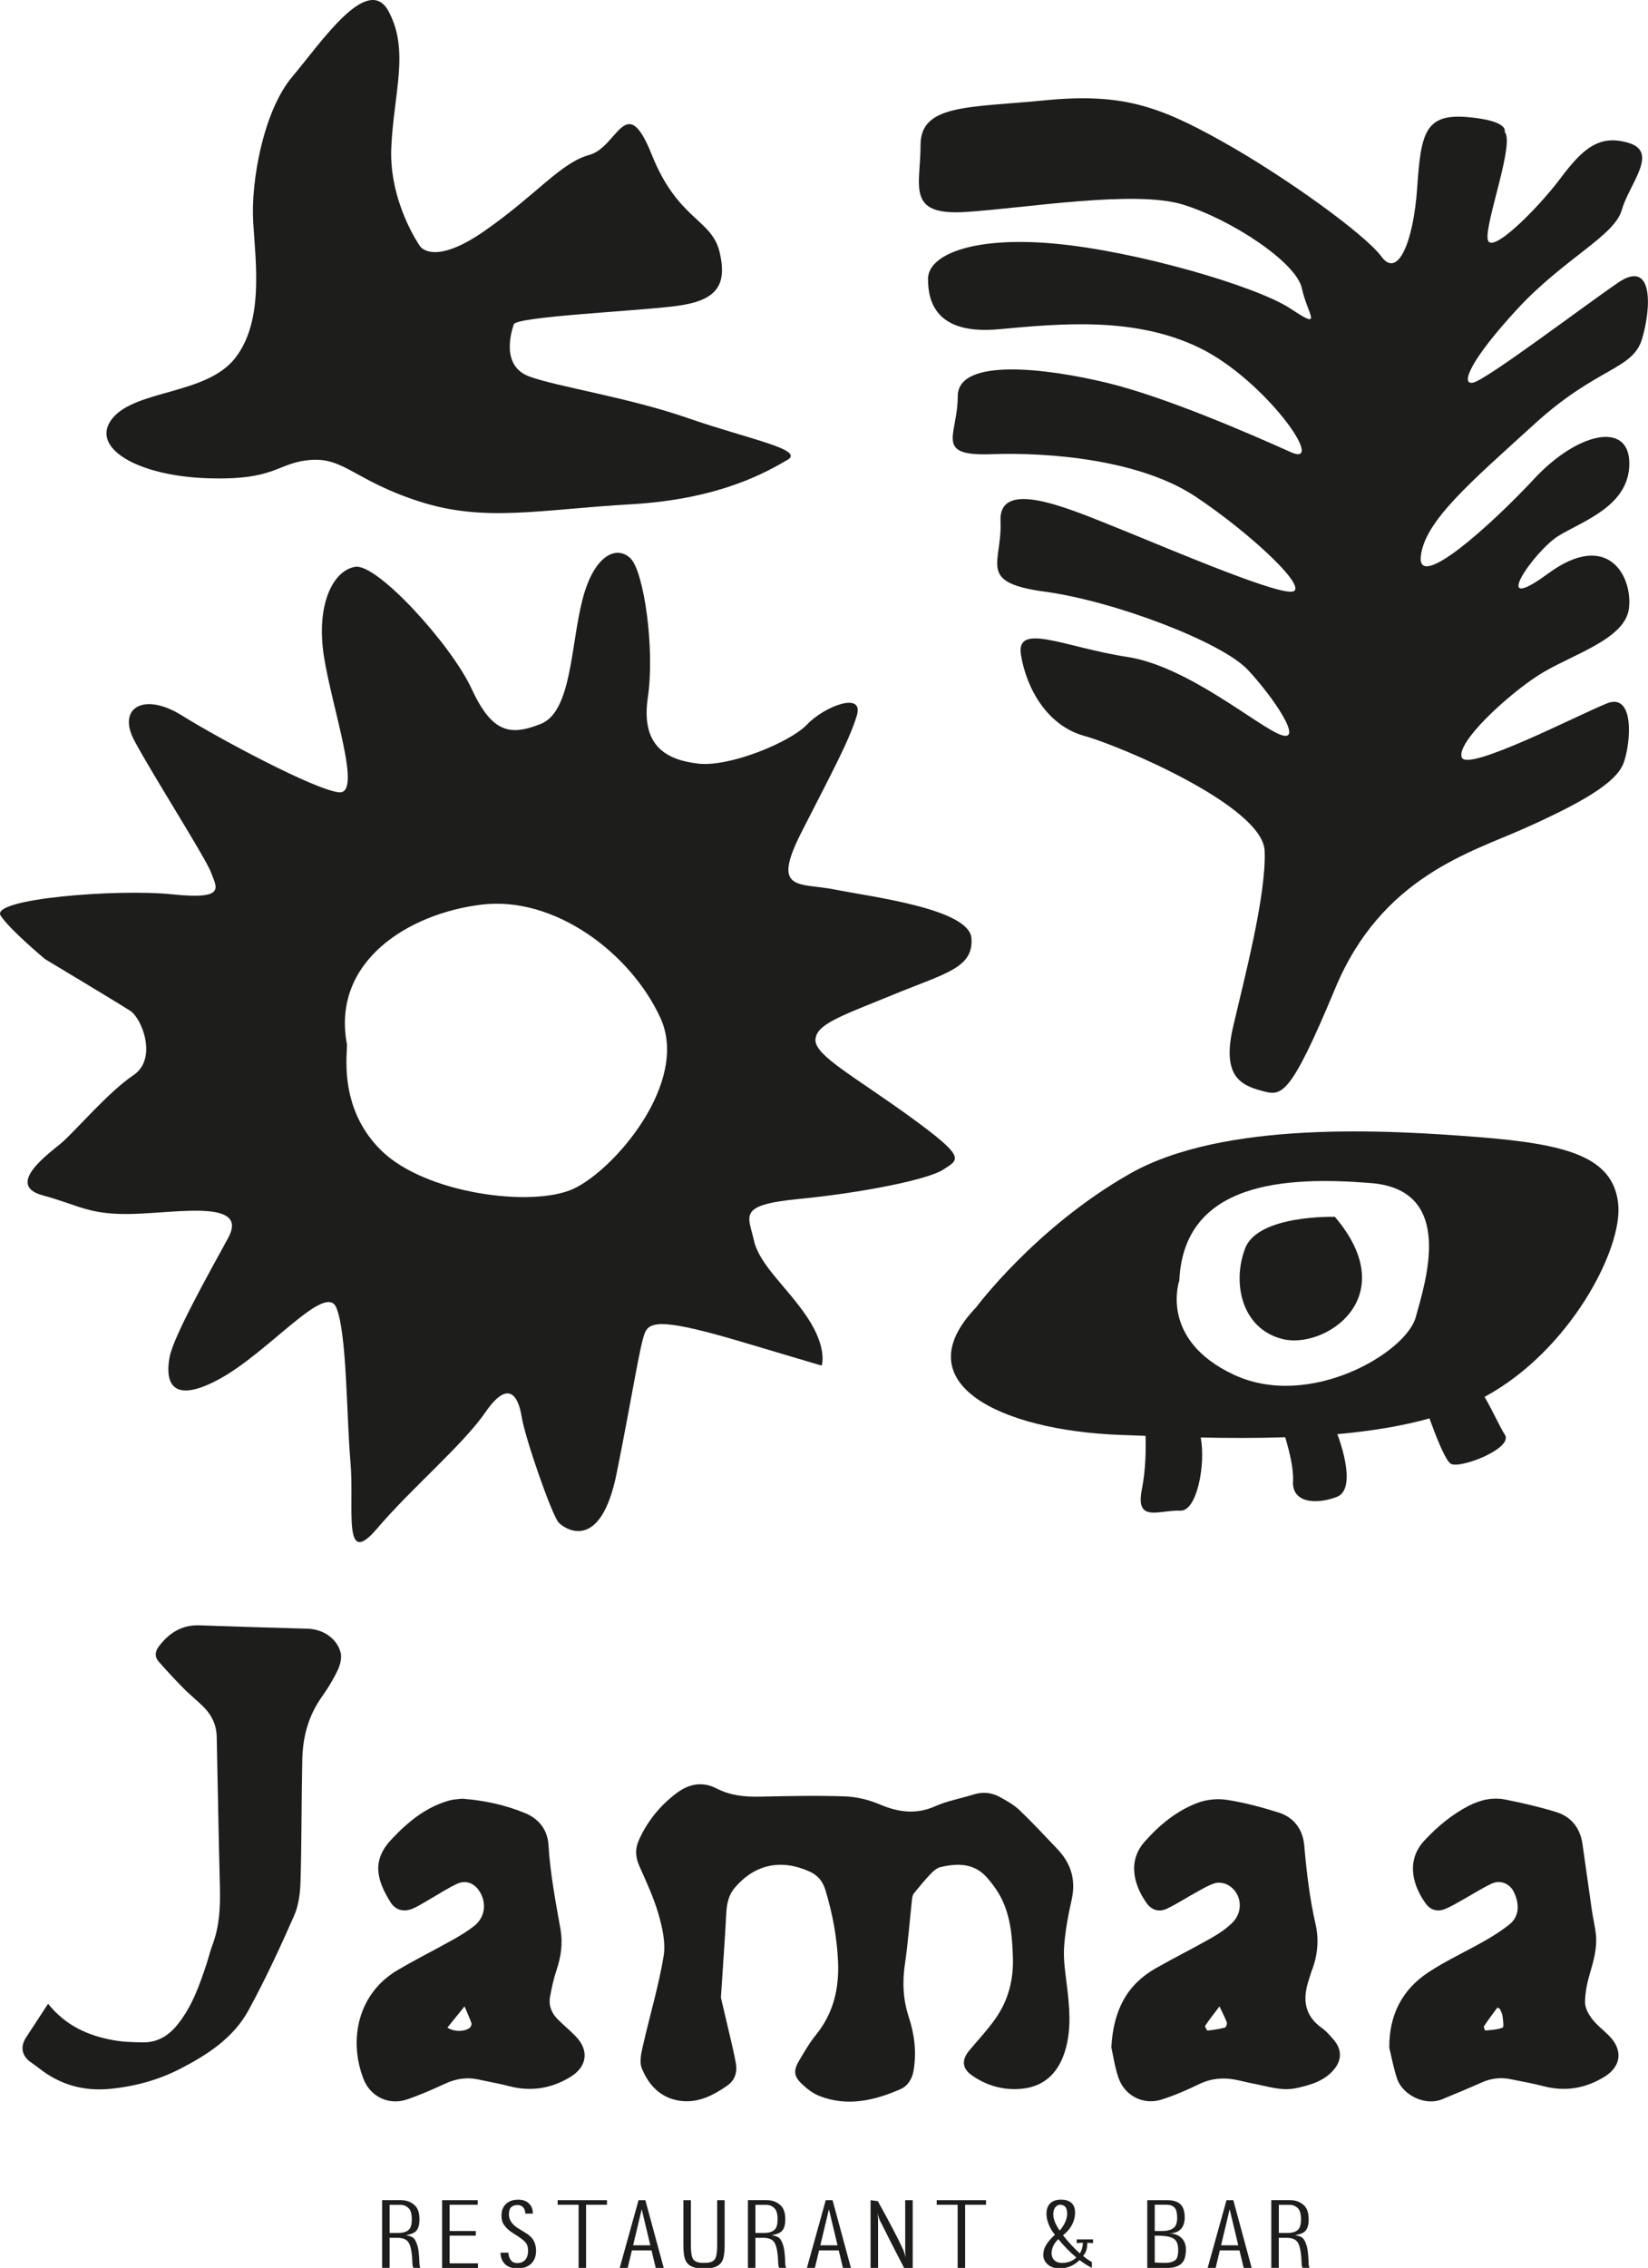 <?xml version="1.0" encoding="UTF-8"?>
<svg id="_Слой_1" data-name="Слой_1" xmlns="http://www.w3.org/2000/svg" version="1.1" viewBox="0 0 712.42 979.69">
  <!-- Generator: Adobe Illustrator 30.0.0, SVG Export Plug-In . SVG Version: 2.1.1 Build 123)  -->
  <defs>
    <style>
      .st0 {
        fill: #1d1d1b;
      }
    </style>
  </defs>
  <g>
    <path class="st0" d="M311.63,862.85c.96,4.07,2.61,11,4.21,17.93.81,3.53,1.67,7.06,2.28,10.63.65,3.87-.46,7.25-3.79,9.57-5.8,4.04-12.06,7.29-19.33,6.63-8.85-.8-14.49-6.49-17.59-14.26-1.09-2.74-.17-6.55.54-9.71,2.92-12.87,6.75-25.57,8.92-38.56.96-5.77-.5-12.26-2.16-18.06-2.07-7.22-5.3-14.13-8.36-21.02-1.74-3.91-1.83-7.49-.08-11.33,3.73-8.18,9.23-14.89,16.41-20.23,5.29-3.94,11.07-4.95,17.05-1.88,5.87,3.01,12.02,3.68,18.48,3.55,12.31-.25,24.64-.54,36.94-.12,5.1.18,10.44,1.47,15.15,3.47,8.11,3.44,15.76,4.46,24.11.74,5.2-2.32,10.98-3.29,16.46-5.02,4-1.26,7.83-.87,11.4,1.11,2.98,1.65,6.06,3.37,8.5,5.69,5.62,5.36,10.89,11.08,16.26,16.69,5.94,6.2,8.16,13.34,6.25,21.92-1.51,6.78-2.84,13.68-3.28,20.59-.35,5.54.57,11.2,1.24,16.77,1.08,8.95,1.92,17.91-.46,26.75-2.64,9.8-8.56,16.58-19.13,17.6-7.82.75-15.27-1.34-21.7-5.94-4.17-2.98-4.22-6.69-.88-10.67,3.83-4.55,7.93-8.92,11.32-13.77,5.41-7.74,7.76-16.55,7.48-26.01-.28-9.63-1.01-19.2-6.01-27.78-1.46-2.5-3.26-4.86-5.17-7.04-5.53-6.3-12.69-6.28-20.05-4.57-1.54.36-3.04,1.6-4.18,2.8-2.58,2.69-4.96,5.58-7.32,8.47-.52.63-.77,1.6-.86,2.45-1.04,9.41-1.72,18.87-3.1,28.23-1.16,7.86-.79,15.37,1.71,22.95,2.45,7.44,3.36,15.15,2.05,22.99-.61,3.61-2.48,6.67-5.74,8.09-11.24,4.9-22.85,7.6-34.86,2.96-2.9-1.12-5.59-3.22-7.87-5.41-3.33-3.2-3.48-5.77-1.08-9.79,2.27-3.81,4.48-7.72,7.26-11.14,7.72-9.47,10.21-20.31,9.61-32.23-.52-10.44-2.42-20.58-5.48-30.56-1.16-3.78-3.31-6.3-6.85-7.89-12.29-5.5-23.53-3.16-32.21,6.91-2.58,2.99-3.51,6.66-3.72,10.64-.6,11.28-1.42,22.55-2.35,36.87Z"/>
    <path class="st0" d="M20.78,865.57c7.62,9.51,17.36,13.8,28.24,15.75,4.33.78,8.82.9,13.23.91,5.96.02,10.65-2.95,14.3-7.42,6.44-7.88,9.75-17.33,12.86-26.83.84-2.59,1.46-5.25,2.43-7.79,3.03-8,3.43-16.29,3.22-24.72-.55-21.79-.9-43.59-1.38-65.39-.1-4.74-1.98-8.88-5.22-12.25-2.86-2.97-6.16-5.52-9.06-8.46-3.74-3.78-7.38-7.69-10.88-11.7-1.73-1.99-1.49-4.29.1-6.4,4.44-5.89,10.01-9.45,17.73-9.16,15.53.57,31.06,1.01,46.59,1.45,6.54.18,12.52,3.99,14.26,10.12.64,2.24-.04,5.26-1.08,7.48-1.91,4.09-4.28,8.03-6.91,11.71-5.8,8.11-8.31,17.24-8.52,26.99-.39,17.55-.27,35.12-.77,52.67-.14,5.04-.77,10.45-2.77,14.99-6.09,13.82-12.46,27.57-19.69,40.82-6.49,11.91-17.65,19.19-29.45,25.27-9.4,4.84-19.4,7.6-30.01,8.69-11.83,1.22-22.14-1.72-31.36-9.04-1.11-.88-2.28-1.67-3.43-2.49-3.78-2.69-4.54-6.64-1.99-10.57,3.11-4.79,6.26-9.56,9.56-14.6Z"/>
    <path class="st0" d="M600.58,884.62c-.11-14.05,5.44-25.06,16.87-32.61,7.8-5.14,16.41-9.06,24.55-13.71,3.66-2.09,7.26-4.38,10.54-7.01,5.15-4.14,3.76-10.48,1.68-14.37-1.82-3.4-5.8-4.89-9.3-3.27-4.18,1.94-8.09,4.48-12.13,6.73-2.55,1.42-5.05,2.96-7.72,4.11-3.42,1.48-6.48.82-8.66-2.12-5.14-6.93-9.2-18.16-.62-27.34,5.65-6.04,11.83-11.21,19.2-15,5.04-2.59,10.35-3.74,15.83-2.65,7.39,1.48,14.78,3.17,21.97,5.4,6.48,2.02,10.29,6.89,11.29,13.7,1.41,9.66,2.71,19.34,4.12,29.01.49,3.38,1.35,6.73,1.7,10.12.6,5.83-.96,11.35-2.61,16.91-1.19,4.01-2.05,8.25-2.09,12.4-.02,2.41,1.48,5.15,3.03,7.18,2.06,2.7,4.88,4.8,7.3,7.23,6.18,6.23,5.42,13.34-2.11,17.9-8.12,4.92-16.81,6.41-26.14,3.96-4.67-1.22-9.45-2.05-14.19-3.02-4.38-.9-8.57-.4-12.69,1.46-5.6,2.52-11.3,4.83-16.97,7.2-7.33,3.05-17.05-1.79-19.46-8.85-1.48-4.34-2.28-8.9-3.39-13.37ZM648.38,867.77l-1.06-.57c-1.96,2.68-3.97,5.32-5.81,8.08-.24.35.45,1.87.61,1.85,2.54-.25,5.19-.34,7.49-1.26.57-.23.14-3.31-.08-5.04-.13-1.05-.75-2.04-1.15-3.06Z"/>
    <path class="st0" d="M480.43,884.43c.86-16.16,6.8-27.12,19.15-34.16,7.88-4.49,16.02-8.52,23.9-13.01,3.38-1.93,6.77-4.14,9.46-6.91,4.83-4.99,3.67-12.89-2.14-16.11-1.58-.87-4-1.25-5.67-.72-3.02.96-5.8,2.71-8.62,4.25-4.06,2.22-7.94,4.8-12.11,6.75-3.33,1.56-6.48.66-8.63-2.3-4.99-6.89-8.89-17.67-.98-26.61,6.46-7.31,13.85-13.4,22.94-16.83,3.88-1.47,8.62-1.92,12.72-1.28,7.52,1.17,14.97,3.17,22.24,5.45,6.67,2.09,10.52,7.32,11.12,14.17,1,11.46,2.33,22.83,4.9,34.08,1.56,6.81.88,13.64-1.69,20.22-.51,1.31-.84,2.69-1.28,4.03-2.72,8.16-1.86,15.27,5.74,20.63,1.87,1.32,3.4,3.16,4.93,4.89,3.77,4.3,3.8,8.99-.01,13.32-4.23,4.8-10.08,6.44-16.05,7.73-6.47,1.4-12.57-.87-18.78-2-2.08-.38-4.13-.91-6.2-1.38-5.87-1.33-11.49-1.03-17.06,1.68-5.24,2.55-10.64,4.88-16.18,6.64-7.92,2.52-16.03-1.65-18.68-9.58-1.61-4.82-2.33-9.93-3.01-12.94ZM527.18,866.71c-2.41,3.19-4.4,5.7-6.18,8.36-.23.34.74,2.11,1.04,2.08,2.53-.25,5.06-.66,7.51-1.29.45-.12,1.01-1.61.79-2.21-.72-2.03-1.76-3.95-3.17-6.94Z"/>
    <path class="st0" d="M199.73,776.99c9.78.73,18.7,2.73,27.25,6.22,6.07,2.48,9.73,7.39,10.11,13.64.74,12.34,3.05,24.38,5.2,36.49,1.06,5.96.27,11.8-1.67,17.58-1.28,3.8-2.14,7.76-2.85,11.71-.68,3.84.76,7.17,3.52,9.86,2.46,2.4,5.09,4.61,7.49,7.05,5.98,6.06,5.12,13.19-2.2,17.65-8.22,5.01-17.01,6.44-26.42,3.99-4.38-1.14-8.86-1.9-13.29-2.88-5.02-1.1-9.74-.38-14.41,1.78-5.39,2.48-10.85,4.9-16.46,6.81-7.84,2.66-15.82-1.05-18.85-8.81-6.57-16.85-2.45-36.85,14.53-46.92,7.88-4.68,16.12-8.76,24.12-13.25,3.24-1.82,6.47-3.76,9.35-6.09,4.58-3.71,5.3-9.81,2.16-14.78-2.23-3.52-5.84-5.03-9.65-3.31-3.92,1.78-7.55,4.21-11.31,6.35-2.45,1.4-4.82,2.95-7.37,4.15-3.98,1.88-7.83,1.2-10.15-2.49-6.36-10.12-7.93-18.33.41-27.19,7.06-7.5,14.86-13.97,25.04-16.8,1.91-.53,3.97-.55,5.43-.74ZM200.82,866.71c-2.82,3.48-5.1,6.3-7.41,9.16,2.92,1.96,7.82,1.81,9.77-.04.43-.41.82-1.33.65-1.82-.78-2.22-1.77-4.37-3.01-7.29Z"/>
  </g>
  <g>
    <path class="st0" d="M394,482.83c-24.05-17.48-41.71-26.78-41.48-33.63.23-6.85,11.28-10.37,33.82-19.61,22.54-9.25,34.47-11.44,33.61-24.25-.87-12.81-43.49-17.95-58.95-21.06s-27.83,1.29-14.54-24.76c13.29-26.05,20.59-39.51,23.92-50.33,3.33-10.82-14.13-3.99-21.43,3.73-7.3,7.72-33.6,18.51-47.07,16.95-13.47-1.56-24.95-7.32-21.83-28.52,3.12-21.2-1.7-54.34-7.43-60.09-5.74-5.75-15.68-2.01-20.79,17.64-5.11,19.65-4.63,48.47-18.04,53.81-13.41,5.34-21.14,3.79-29.94-15.22-8.81-19.01-40.79-54.17-50.29-52.64-9.5,1.54-17.03,16.1-13.53,38.64,3.5,22.53,16.71,59.66,6.55,58.77-10.16-.9-51.66-23.04-67.99-33.22-16.33-10.18-28.05-3.35-20.56,10.79,7.49,14.15,31.08,51.07,33.28,57.25,2.2,6.19,6.83,11.72-16.8,9.25-23.63-2.46-78.88,1.89-74.23,9.18,3.83,6.01,19.19,18.8,19.19,18.8,0,0,31.78,19.04,36.86,22.36,5.08,3.32,11.9,20.78,1.29,27.83s-25.66,24.71-31.18,29.34c-5.53,4.63-24.32,18.08-7.98,22.52,16.34,4.44,20.09,8.64,39.75,8,19.66-.64,49.48-6.07,40.4,10.46-9.07,16.53-23.47,42.36-25.24,51.19s-.91,21.65,20.97,9.97c21.88-11.68,46.44-42.35,51.07-31.08,4.62,11.27,4.35,46.83,6.1,66.72,1.74,19.88-3.6,46.38,11.45,28.73,15.04-17.65,37.16-36.18,46.89-50.3,9.74-14.12,14.15-7.49,15.68,2.01,1.53,9.5,13.2,42.87,16.06,45.74,2.87,2.88,18.1,12.84,24.99-21.39,6.89-34.23,10.01-55.43,12.23-60.73,2.22-5.3,9.2-5.74,42.8,4.25l33.6,9.99s2.66-7.51-6.16-20.77c-8.82-13.26-20.73-22.56-23.15-33.38-2.42-10.83-7.27-15.25,19.68-17.87,26.95-2.62,55.67-8.32,62.31-12.73,6.63-4.41,10.17-4.84-13.89-22.33ZM247.62,513.66c-17.68,7.93-63.62,2.12-82.81-16.68-19.19-18.8-14.35-43.31-14.86-46.02-6.6-35.49,26.26-56.23,58.07-60.17,31.81-3.93,64.69,21.07,77.47,48.92,12.78,27.85-20.19,66.02-37.87,73.95Z"/>
    <path class="st0" d="M181.56,106.34s5.63,9.01,28.16-6.76c22.53-15.77,32.66-29.28,45.05-32.66,12.39-3.38,15.77-28.16,27.03,0,11.26,28.16,25.9,27.65,29.28,41.98,3.38,14.33-1.13,21.09-19.15,23.34-18.02,2.25-68.7,4.51-69.83,7.88s-5.63,18.02,6.76,22.53c12.39,4.51,42.8,9.01,68.7,18.02,25.9,9.01,50.68,13.52,42.8,18.02s-28.16,16.89-67.58,19.15c-39.42,2.25-63.07,7.88-91.23-1.13-28.16-9.01-32.66-19.15-47.3-18.02-14.64,1.13-14.64,9.01-45.05,7.88-30.41-1.13-50.68-13.52-40.55-25.9,10.14-12.39,40.55-10.14,52.94-25.9,12.39-15.77,9.01-40.55,7.88-58.57-1.13-18.02,4.51-48.43,16.89-63.07,12.39-14.64,32.66-45.05,41.67-28.16,9.01,16.89,2.25,34.92,1.13,58.57s12.39,42.8,12.39,42.8Z"/>
    <path class="st0" d="M650.43,57s2.41-4.82-16.08-6.43c-18.49-1.61-20.1,7.24-21.71,30.55-1.61,23.32-8.34,39.4-15.43,29.75-7.08-9.65-41.66-34.57-69-49.85-27.34-15.28-43.42-20.91-76.39-17.69-32.97,3.22-53.87,1.61-53.87,19.3s-6.43,30.55,19.3,28.95c25.73-1.61,73.17-9.65,94.08-3.22,20.91,6.43,49.05,24.93,51.46,36.18,2.41,11.26,9.65,18.49-4.82,8.84-14.47-9.65-66.74-24.93-102.12-28.14-35.38-3.22-54.68,4.82-54.68,15.28,0,10.45,4.02,24.12,30.55,21.71,26.53-2.41,58.7-5.63,86.84,8.04,28.14,13.67,55.48,52.26,39.4,45.03-16.08-7.24-53.87-23.79-79.6-29.98-25.73-6.2-64.33-11.02-64.33,5.86,0,16.89-10.45,25.91,14.47,25.02,24.93-.9,64.33,2.32,88.45,18.4,24.12,16.08,50.66,41.01,41.01,41.01-9.65,0-56.28-20.1-76.39-28.14-20.1-8.04-49.85-20.91-49.05-2.41.8,18.49-10.45,26.53,19.3,30.55,29.75,4.02,76.39,21.71,87.64,33.77,11.26,12.06,24.12,31.36,14.47,28.14-9.65-3.22-40.2-29.75-66.74-33.77-26.53-4.02-48.24-15.28-45.83-.8,2.41,14.47,11.26,30.46,27.34,34.93,16.08,4.47,77.19,30.45,77.99,49.62.8,19.17-8.84,55.35-13.67,76.26-4.82,20.91,3.22,24.93,12.06,27.34,8.84,2.41,12.06,4.02,32.16-44.22,20.1-48.24,58.7-58.7,82.01-69.15,23.32-10.45,39.4-19.3,42.62-28.14,3.22-8.84,4.82-30.55-7.24-25.73-12.06,4.82-60.3,29.75-62.72,23.32-2.41-6.43,19.3-26.53,32.97-35.38,13.67-8.84,37.6-15.28,39.3-28.95,1.7-13.67-8.91-34.17-34.96-15.08-26.05,19.1-5.95-9.85,4.5-16.28,10.45-6.43,30.71-12.87,30.63-31.36-.08-18.49-22.59-13.21-41.09,6.66-18.49,19.87-50.66,48.82-49.05,33.54,1.61-15.28,21.71-32.16,49.05-57.09,27.34-24.93,42.62-23.32,46.64-36.99,4.02-13.67,4.82-34.57-10.45-24.12-15.28,10.45-57.09,42.15-62.72,43.18s-.8-10.22,19.3-31.93c20.1-21.71,41.81-31.36,45.03-42.62,3.22-11.26,16.08-24.93,3.22-28.95-12.87-4.02-20.1,2.41-29.75,15.28-9.65,12.87-29.75,32.97-31.36,26.53-1.61-6.43,11.9-42.23,7.24-46.64Z"/>
    <g>
      <path class="st0" d="M699.52,519.81c-2.32-20.21-22.22-25.61-60.79-28.64-38.57-3.03-109.58-7.31-150.36,15.88-40.78,23.19-66.47,57.79-66.47,57.79-31.49,32.83,10.8,53.03,62.13,55,3.67.14,7.4.28,11.18.42.19,5.88.08,14.67-1.6,23.16-2.88,14.59,7.4,8.79,16.67,9.15,7.21.28,11-20.17,8.78-31.6,12.11.25,24.41.29,36.52-.11,1.74,5.74,3.71,13.57,3.38,18.88-.57,9.26,9.44,10.42,18.86,6.92,7.56-2.82,3.64-18.19.31-27.14,14.12-1.27,27.62-3.4,39.83-6.8,2.71,7.55,6.78,17.98,9.15,19.55,3.77,2.5,27.48-6.68,23.38-12.62-1.92-2.78-4.94-9.78-8.73-16.23,36.88-19.87,59.99-64.15,57.76-83.6ZM612,569.05c-4.21,15.31-45.89,40.01-78.54,24.83-32.65-15.18-23.65-40.74-23.65-40.74,1.99-42.85,46.26-45.04,82.88-42.08,36.62,2.96,23.52,42.68,19.31,57.99Z"/>
      <path class="st0" d="M538.32,539.14c-5.67,14.48-1.95,34.74,16.13,39.3,18.08,4.56,52.45-17.8,22.61-52.8,0,0-33.07-.98-38.74,13.5Z"/>
    </g>
  </g>
  <g>
    <path class="st0" d="M173.41,950.42c2.38,0,4.37.77,5.96,2.3,1.31,1.25,1.97,3.26,1.97,6.02,0,2.44-.55,4.17-1.65,5.18-.82.77-2.24,1.3-4.26,1.61,1.45.26,2.47.61,3.05,1.04.85.61,1.55,1.91,2.09,3.89.4,1.42.66,3.92.75,7.5.03.61.15,1.18.38,1.71h-2.97c-.26-.42-.41-1.02-.44-1.82-.15-5.06-.81-8.25-1.97-9.57-.91-1.06-2.38-1.59-4.41-1.59h-3.49v12.98h-3.24v-29.27h8.24ZM168.42,964.57h3.87c2.08,0,3.6-.5,4.56-1.51.78-.79,1.17-2.26,1.17-4.39,0-2.3-.46-3.9-1.38-4.79-.98-.96-2.16-1.44-3.55-1.44h-4.66v12.12Z"/>
    <path class="st0" d="M206.52,950.42v1.99h-12.17v11.33h11.33v1.99h-11.33v11.98h12.27v1.99h-15.51v-29.27h15.41Z"/>
    <path class="st0" d="M228.7,965.62c1.95,1.49,2.97,3.67,3.05,6.52,0,2.52-.76,4.47-2.28,5.85-1.41,1.27-3.32,1.9-5.73,1.9-.22,0-.45,0-.67-.02-2.49-.11-4.33-1.01-5.5-2.7-.81-1.18-1.21-2.54-1.21-4.08h3.45c0,.98.22,1.87.67,2.68.61,1.13,1.51,1.73,2.7,1.8.17.01.33.02.5.02,1.18,0,2.17-.33,2.97-1,1.09-.91,1.63-2.39,1.63-4.45,0-1.51-.41-2.72-1.24-3.63-.83-.91-2.49-2.14-4.99-3.67-1.76-1.06-3.09-2.24-3.99-3.53-.7-.79-1.11-1.91-1.23-3.34-.03-.32-.04-.63-.04-.92,0-2.14.66-3.82,1.99-5.04,1.28-1.2,3.02-1.8,5.21-1.8h.36c1.83.06,3.28.61,4.35,1.67,1.1,1.07,1.65,2.52,1.65,4.33h-3.24c-.14-2.19-1.11-3.41-2.93-3.68-.14-.01-.28-.02-.42-.02-1.2,0-2.15.33-2.84.98-.61.7-.92,1.65-.92,2.86,0,.4.03.85.1,1.34.32,1.7,1.46,3.23,3.41,4.58.59.39,1.5.95,2.74,1.69,1.11.66,1.94,1.21,2.47,1.65Z"/>
    <path class="st0" d="M262.39,950.42v1.99h-9.03v27.28h-3.24v-27.28h-9.05v-1.99h21.32Z"/>
    <path class="st0" d="M278.98,950.42l7.94,29.27h-3.45l-1.82-7.57h-8.49l-1.82,7.57h-3.45l8.15-29.27h2.93ZM273.69,969.92h7.44l-3.72-15.57-3.72,15.57Z"/>
    <path class="st0" d="M313.26,950.42v19.5c0,3.08-.33,5.3-1,6.67-.93,1.9-2.78,2.97-5.54,3.22-.49.06-1.12.08-1.9.08h-.96c-.78,0-1.41-.03-1.9-.08-2.76-.25-4.61-1.32-5.54-3.22-.67-1.37-1-3.59-1-6.67v-19.5h3.24v19.5c0,2.65.25,4.5.75,5.56.49,1.04,1.47,1.68,2.95,1.9.38.07.92.11,1.63.11h.71c.71,0,1.25-.04,1.63-.11,1.48-.22,2.46-.86,2.95-1.9.5-1.06.75-2.91.75-5.56v-19.5h3.24Z"/>
    <path class="st0" d="M331.55,950.42c2.38,0,4.37.77,5.96,2.3,1.31,1.25,1.97,3.26,1.97,6.02,0,2.44-.55,4.17-1.65,5.18-.82.77-2.24,1.3-4.26,1.61,1.45.26,2.47.61,3.05,1.04.85.61,1.55,1.91,2.09,3.89.4,1.42.66,3.92.75,7.5.03.61.15,1.18.38,1.71h-2.97c-.26-.42-.41-1.02-.44-1.82-.15-5.06-.81-8.25-1.97-9.57-.91-1.06-2.38-1.59-4.41-1.59h-3.49v12.98h-3.24v-29.27h8.24ZM326.55,964.57h3.87c2.08,0,3.6-.5,4.56-1.51.78-.79,1.17-2.26,1.17-4.39,0-2.3-.46-3.9-1.38-4.79-.98-.96-2.16-1.44-3.55-1.44h-4.66v12.12Z"/>
    <path class="st0" d="M359.91,950.42l7.94,29.27h-3.45l-1.82-7.57h-8.49l-1.82,7.57h-3.45l8.15-29.27h2.93ZM354.62,969.92h7.44l-3.72-15.57-3.72,15.57Z"/>
    <path class="st0" d="M379.49,950.86c5.37,9.71,8.84,16.33,10.43,19.86.64,1.16,1.16,2.67,1.55,4.54-.1-1.34-.15-2.21-.15-2.61v-22.22h3.24v29.27h-3.72c-4.89-9.45-8.15-15.85-9.78-19.19-.71-1.14-1.25-2.59-1.63-4.35.1,1.35.15,2.23.15,2.63v20.9h-3.24v-29.27l3.16.44Z"/>
    <path class="st0" d="M426.25,950.42v1.99h-9.03v27.28h-3.24v-27.28h-9.05v-1.99h21.32Z"/>
    <path class="st0" d="M472.54,968.98c-.2,0-.58-.03-1.15-.08-.59-.04-1.02-.06-1.32-.06-.07,1.34-.2,2.35-.4,3.03-.26.88-.75,1.76-1.44,2.65,1.34,1.12,2.6,1.99,3.78,2.61v2.53c-1.83-.92-3.6-2.04-5.33-3.37-2.23,2.22-4.84,3.41-7.82,3.57-.25.01-.5.02-.75.02-2.34,0-4.17-.66-5.5-1.99-1.07-1.06-1.61-2.36-1.61-3.89,0-.61.09-1.27.27-1.99.54-2.03,2.13-4.25,4.77-6.65-1.17-1.37-2.09-2.92-2.76-4.66-.6-1.56-.9-3.04-.9-4.43,0-.18,0-.35.02-.52.08-1.67.61-2.99,1.59-3.95,1.09-1.07,2.65-1.61,4.68-1.61,1.84,0,3.28.42,4.31,1.25,1.17.93,1.76,2.35,1.76,4.24v.38c-.14,3.69-1.87,6.87-5.21,9.53,2.48,3.09,4.9,5.7,7.25,7.82.77-1.06,1.23-2.59,1.38-4.6-.29,0-.75.02-1.38.06-.63.06-1.07.08-1.32.08v-1.59h7.07v1.59ZM458.83,977.51h.42c2.37,0,4.38-.77,6.04-2.32-2.8-2.35-5.39-5-7.76-7.92-.93.81-1.67,1.79-2.22,2.95-.47,1.04-.71,2.06-.71,3.05v.25c.06,1.13.42,2.04,1.09,2.74.74.78,1.78,1.2,3.14,1.25ZM458.35,952.39h-.1c-.61,0-1.17.23-1.67.69-.57.53-.95,1.25-1.13,2.17-.08.4-.13.81-.13,1.23,0,2.06.93,4.43,2.78,7.09,2.15-2.55,3.22-4.98,3.22-7.3,0-1.18-.2-2.08-.59-2.68-.46-.72-1.25-1.13-2.38-1.21Z"/>
    <path class="st0" d="M510.12,966.23c1.69,1.24,2.53,3.09,2.53,5.54,0,2.75-.58,4.7-1.73,5.85-1.37,1.38-3.48,2.07-6.33,2.07h-8.63v-29.27h8.61c2.65,0,4.59.62,5.81,1.86,1.17,1.17,1.76,3.03,1.76,5.56v.46c-.1,2.61-1.04,4.45-2.82,5.54-.99.59-2.33.9-4.01.94,1.92,0,3.53.48,4.83,1.44ZM499.19,952.39v11.37c2.01,0,3.34-.01,3.99-.04,1.95-.1,3.44-.63,4.47-1.59.75-.71,1.16-1.93,1.23-3.66v-.46c0-1.98-.33-3.39-1-4.22-.75-.93-2-1.4-3.74-1.4h-4.96ZM509.33,971.93c0-.22,0-.46-.02-.71-.12-2.08-.79-3.48-2.01-4.22-1-.63-2.49-1.01-4.47-1.15-.68-.07-1.9-.11-3.64-.11v11.6c1.42.11,2.79.17,4.12.17.45,0,.86,0,1.23-.02,1.51-.1,2.69-.5,3.56-1.19.82-.68,1.23-2.14,1.23-4.37Z"/>
    <path class="st0" d="M533.15,950.42l7.94,29.27h-3.45l-1.82-7.57h-8.49l-1.82,7.57h-3.45l8.15-29.27h2.93ZM527.86,969.92h7.44l-3.72-15.57-3.72,15.57Z"/>
    <path class="st0" d="M557.81,950.42c2.38,0,4.37.77,5.96,2.3,1.31,1.25,1.96,3.26,1.96,6.02,0,2.44-.55,4.17-1.65,5.18-.82.77-2.24,1.3-4.26,1.61,1.45.26,2.47.61,3.05,1.04.85.61,1.55,1.91,2.09,3.89.4,1.42.66,3.92.75,7.5.03.61.15,1.18.38,1.71h-2.97c-.26-.42-.41-1.02-.44-1.82-.15-5.06-.81-8.25-1.97-9.57-.9-1.06-2.38-1.59-4.41-1.59h-3.49v12.98h-3.24v-29.27h8.24ZM552.82,964.57h3.87c2.08,0,3.6-.5,4.56-1.51.78-.79,1.17-2.26,1.17-4.39,0-2.3-.46-3.9-1.38-4.79-.98-.96-2.16-1.44-3.55-1.44h-4.66v12.12Z"/>
  </g>
</svg>